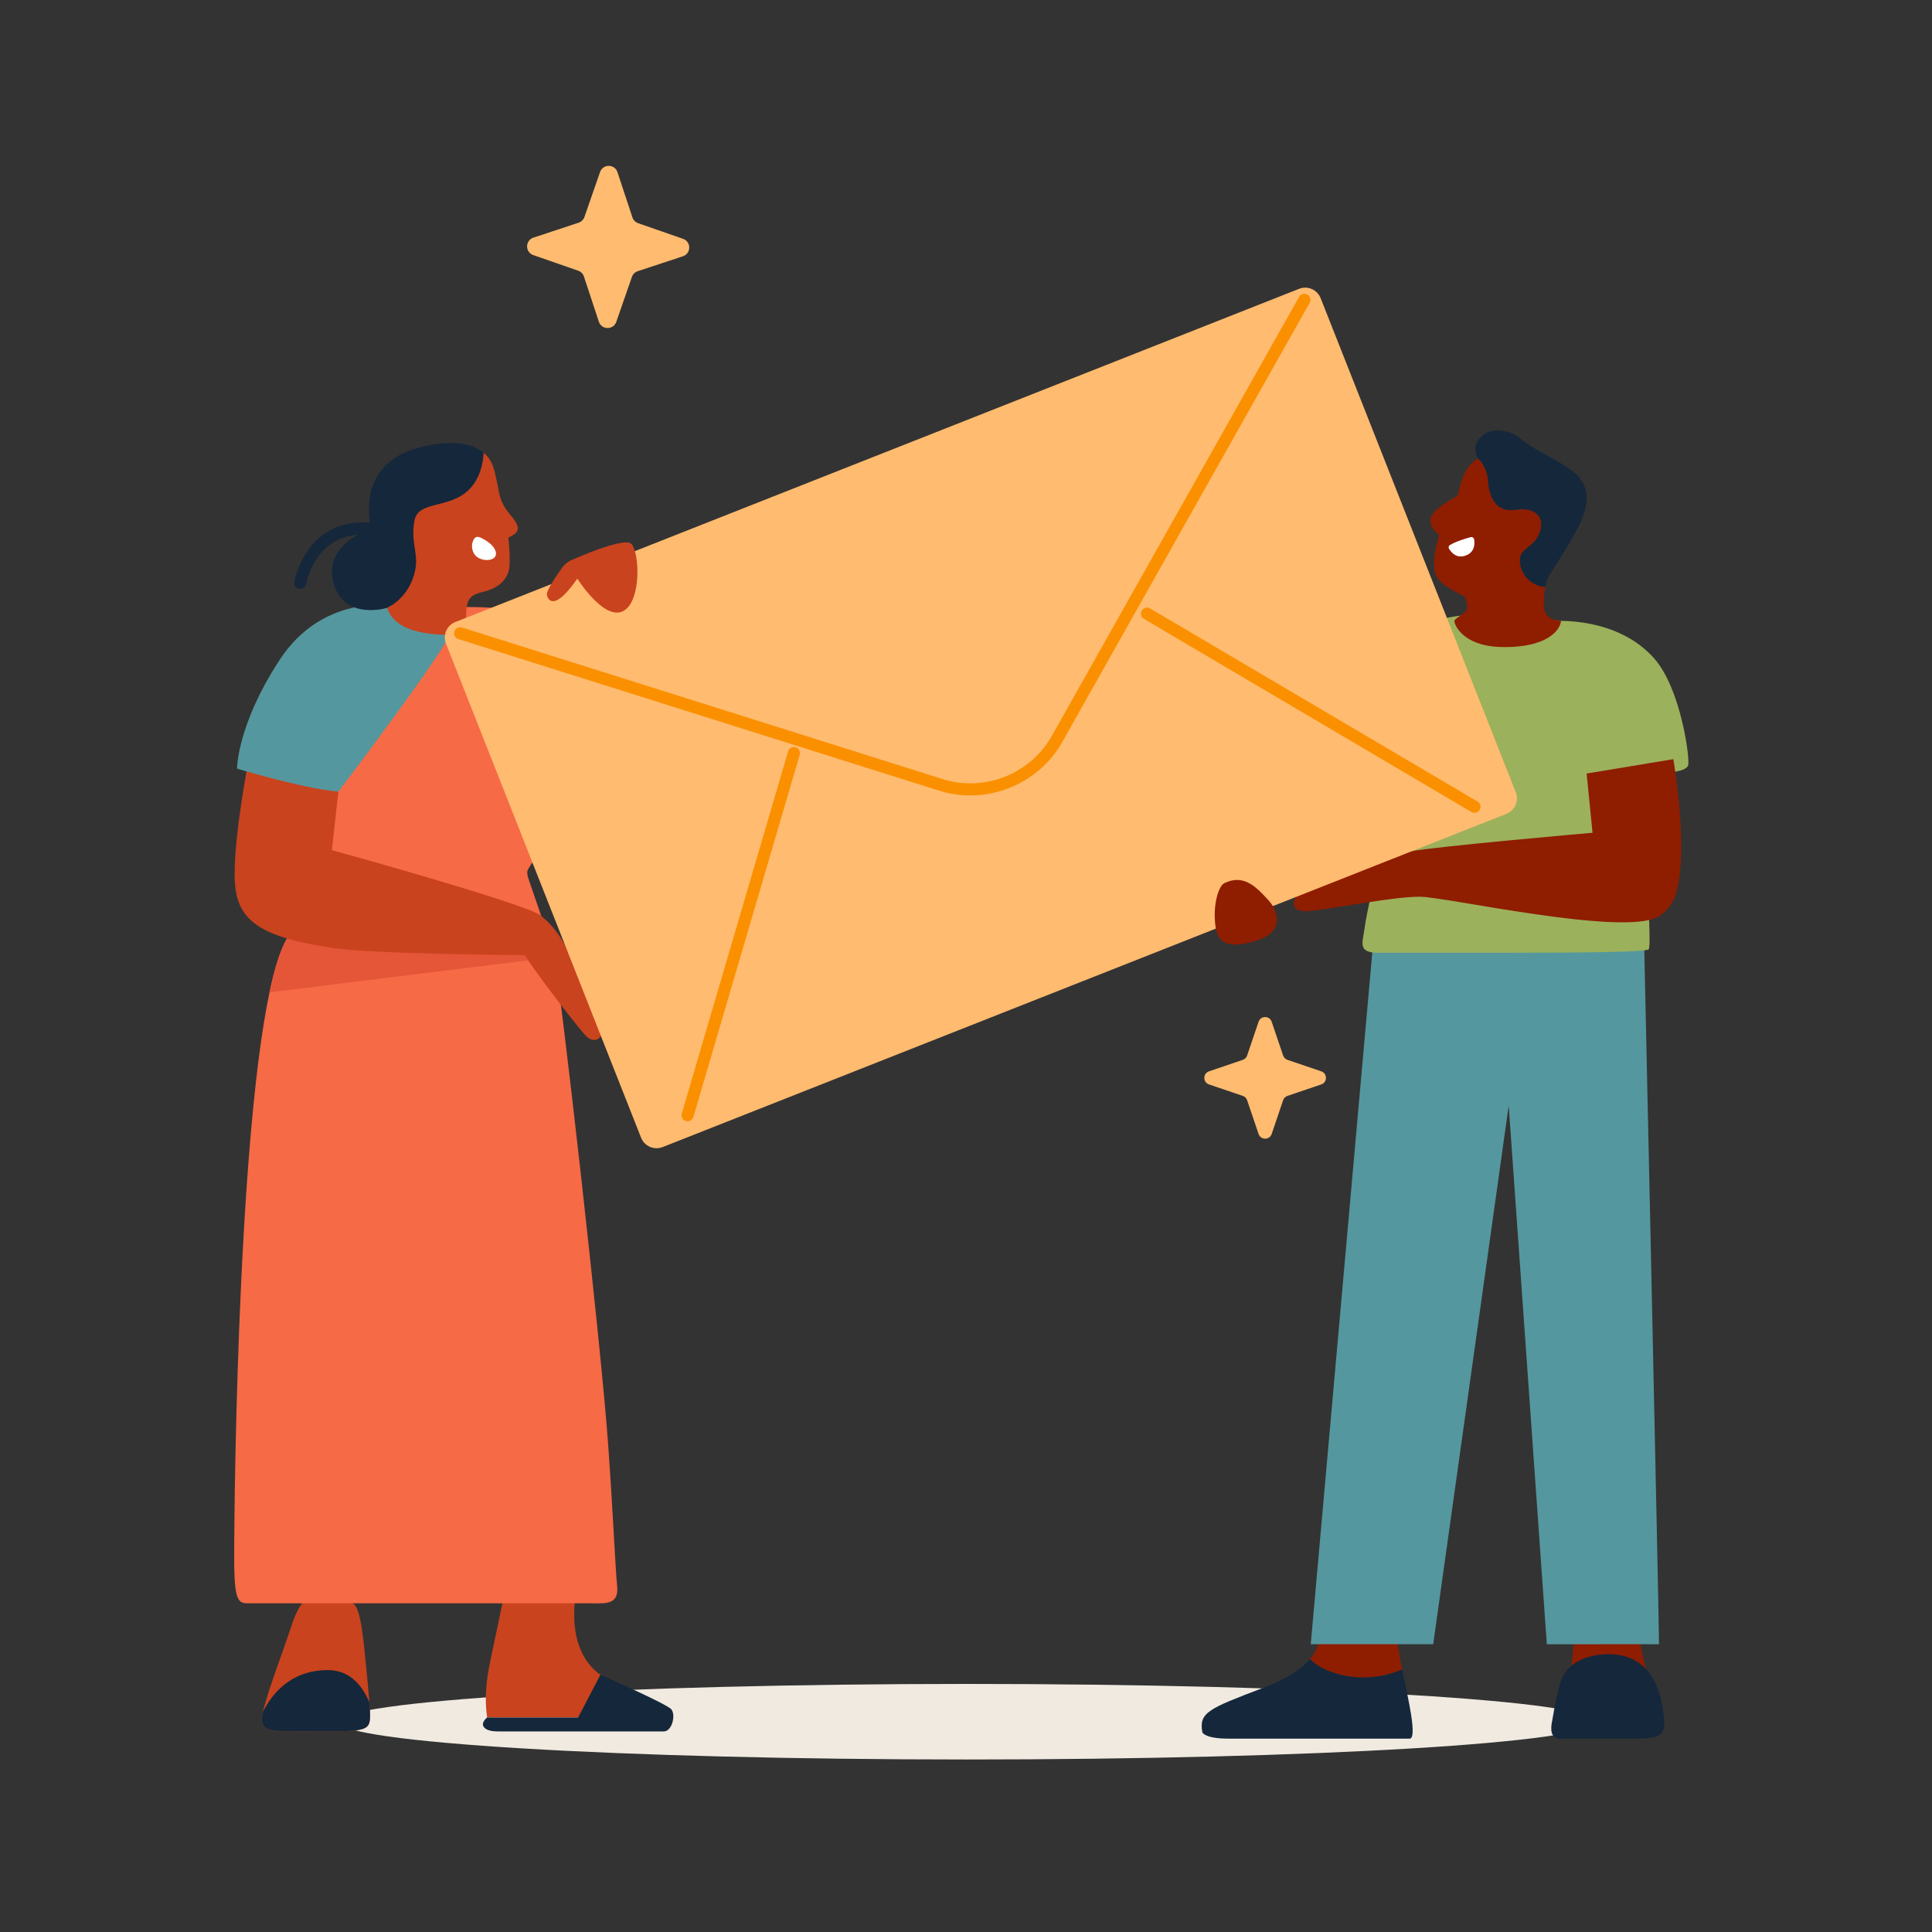 <svg width="100" height="100" viewBox="0 0 100 100" fill="none" xmlns="http://www.w3.org/2000/svg">
<rect x="0" y="0" width="100" height="100" fill="#333333" stroke="none"/>
<path d="M50.062 91.071C68.029 91.071 82.595 90.196 82.595 89.116C82.595 88.035 68.029 87.16 50.062 87.16C32.095 87.16 17.529 88.035 17.529 89.116C17.529 90.196 32.095 91.071 50.062 91.071Z" fill="#F0EAE1"/>
<path d="M81.475 84.933L81.309 86.516L85.244 86.666C85.244 86.666 84.912 85.189 84.837 84.737C84.761 84.285 81.475 84.933 81.475 84.933Z" fill="#8F1D00"/>
<path d="M72.572 86.406C71.393 86.915 70.013 86.965 68.813 86.499C68.445 86.357 68.08 86.151 67.806 85.872C67.429 86.326 66.726 86.854 65.311 87.391C62.565 88.434 62.043 88.642 62.235 89.667C62.235 89.667 62.345 89.992 63.599 89.992H72.958C73.374 89.992 72.885 87.905 72.616 86.623C72.6 86.547 72.586 86.475 72.572 86.405V86.406Z" fill="#15273B"/>
<path d="M72.572 86.406C72.346 85.285 72.325 84.837 72.325 84.837H68.318C68.226 85.082 68.16 85.444 67.806 85.872C68.08 86.151 68.445 86.357 68.813 86.499C70.013 86.965 71.393 86.915 72.572 86.406Z" fill="#8F1D00"/>
<path d="M71.066 48.893L67.844 85.104H74.182L78.09 57.225L80.063 85.107C80.063 85.107 84.525 85.104 85.08 85.104C85.634 85.104 85.394 85.107 85.87 85.107C85.87 83.704 85.081 47.906 85.081 47.906L71.066 48.893Z" fill="#55979E"/>
<path d="M80.806 32.135C82.123 32.156 84.196 32.488 85.606 34.064C87.016 35.64 87.486 39.318 87.376 39.622C87.266 39.926 86.409 39.982 86.409 39.982L85.284 46.188C85.284 46.188 85.465 48.989 85.333 49.136C85.202 49.282 81.904 49.315 77.659 49.315H71.308C70.301 49.315 70.52 48.8 70.599 48.246C70.717 47.401 70.862 46.814 70.933 46.458C71.063 45.805 74.491 32.069 74.491 32.069C74.491 32.069 75.018 31.931 75.586 31.868C76.154 31.805 80.807 32.133 80.807 32.133L80.806 32.135Z" fill="#9CB15B"/>
<path d="M78.683 29.189C78.548 28.363 79.327 28.431 79.667 27.64C80.006 26.848 79.542 26.215 78.457 26.384C77.371 26.554 77.066 25.627 77.022 24.881C76.976 24.134 76.503 23.725 76.503 23.725C76.208 23.91 75.962 24.163 75.816 24.478C75.523 25.103 75.51 25.622 75.403 25.689C75.297 25.756 74.097 26.353 74.043 26.858C73.99 27.364 74.501 27.694 74.501 27.694C74.501 27.694 74.028 29.038 74.311 29.734C74.522 30.253 75.243 30.587 75.814 30.878C75.814 30.878 76.053 31.383 75.898 31.598C75.741 31.814 75.311 31.999 75.28 32.133C75.25 32.267 75.652 33.412 77.623 33.487C79.592 33.561 80.686 32.907 80.804 32.133C80.804 32.133 79.868 32.163 79.905 31.271C79.922 30.863 79.938 30.589 79.977 30.368C79.439 30.363 78.804 29.925 78.683 29.188V29.189Z" fill="#8F1D00"/>
<path d="M81.926 26.762C82.227 25.938 82.302 25.011 81.287 24.308C80.2 23.554 79.397 23.299 78.682 22.689C78.203 22.28 77.191 22.062 76.667 22.598C76.446 22.824 76.208 23.18 76.503 23.727C76.503 23.727 76.976 24.136 77.022 24.882C77.067 25.628 77.373 26.555 78.457 26.386C79.543 26.217 80.006 26.849 79.667 27.641C79.327 28.433 78.547 28.364 78.683 29.19C78.804 29.927 79.439 30.366 79.977 30.371C80.024 30.108 80.105 29.917 80.261 29.667C80.552 29.206 81.633 27.56 81.924 26.762H81.926Z" fill="#15273B"/>
<path d="M75.046 28.212C74.98 28.251 74.96 28.335 74.999 28.401C75.114 28.593 75.397 28.936 75.878 28.749C76.35 28.566 76.338 28.132 76.297 27.907C76.282 27.829 76.205 27.78 76.128 27.801C75.885 27.866 75.369 28.018 75.046 28.212Z" fill="white"/>
<path d="M82.124 40.036L82.429 43.103C82.429 43.103 74.248 43.819 73.008 44.066C71.768 44.312 67.075 46.41 67.075 46.41C67.075 46.41 66.527 47.31 67.923 47.143C69.32 46.977 72.189 46.4 73.525 46.415C74.861 46.43 83.97 48.464 85.792 47.463C86.181 47.249 86.61 46.819 86.779 46.172C87.4 43.792 86.612 39.295 86.612 39.295L82.126 40.037L82.124 40.036Z" fill="#8F1D00"/>
<path d="M83.277 85.621C82.345 85.621 81.234 85.943 80.844 86.876C80.546 87.589 80.417 88.71 80.342 89.059C80.248 89.506 80.241 89.993 80.777 89.993H84.509C85.697 89.993 86.192 89.913 86.138 89.126C86.085 88.338 85.87 85.621 83.277 85.621Z" fill="#15273B"/>
<path d="M31.961 8.914L32.734 11.252C32.78 11.393 32.89 11.504 33.029 11.552L35.355 12.362C35.785 12.512 35.78 13.122 35.347 13.265L33.009 14.037C32.867 14.084 32.756 14.194 32.708 14.333L31.899 16.659C31.749 17.089 31.139 17.084 30.996 16.651L30.224 14.312C30.177 14.171 30.067 14.06 29.928 14.012L27.602 13.203C27.172 13.052 27.177 12.443 27.61 12.3L29.948 11.527C30.09 11.48 30.201 11.371 30.249 11.232L31.058 8.906C31.208 8.475 31.818 8.48 31.961 8.914Z" fill="#FFBB6F"/>
<path d="M65.822 52.886L66.415 54.635C66.451 54.739 66.534 54.823 66.639 54.858L68.388 55.452C68.711 55.561 68.711 56.02 68.388 56.13L66.639 56.723C66.534 56.758 66.451 56.842 66.415 56.946L65.822 58.695C65.712 59.018 65.254 59.018 65.144 58.695L64.55 56.946C64.515 56.842 64.432 56.758 64.327 56.723L62.578 56.13C62.255 56.02 62.255 55.561 62.578 55.452L64.327 54.858C64.432 54.823 64.515 54.739 64.55 54.635L65.144 52.886C65.254 52.563 65.712 52.563 65.822 52.886Z" fill="#FFBB6F"/>
<path d="M26.077 82.635C26.077 82.635 25.646 84.708 25.359 86.063C25.071 87.417 25.133 88.362 25.215 88.895H30.654L31.557 86.945C31.557 86.945 29.394 86.26 29.763 82.811L26.077 82.635Z" fill="#C9431E"/>
<path d="M25.215 88.895C25.215 88.895 24.989 89.074 24.995 89.253C25.001 89.433 25.211 89.618 25.758 89.618H34.356C34.789 89.618 34.986 88.765 34.75 88.477C34.514 88.188 31.077 86.688 31.077 86.688L29.924 88.895H25.217H25.215Z" fill="#15273B"/>
<path d="M19.154 88.782C19.155 89.576 18.952 89.614 16.573 89.614C14.194 89.614 13.601 89.695 13.559 89.04C13.554 88.938 13.573 88.786 13.615 88.595C13.835 87.58 14.643 85.508 15.027 84.321C15.482 82.912 15.78 82.893 15.78 82.893C15.78 82.893 17.564 82.695 18.259 82.988C18.687 83.169 18.825 84.987 18.979 86.556C19.035 87.151 19.09 87.693 19.121 88.118C19.142 88.392 19.154 88.619 19.154 88.78V88.782Z" fill="#C9431E"/>
<path d="M19.154 88.782C19.155 89.576 18.952 89.614 16.573 89.614C14.194 89.614 13.601 89.695 13.559 89.04C13.554 88.938 13.573 88.786 13.615 88.595C14.102 87.626 15.088 86.444 16.967 86.444C18.059 86.444 18.721 87.169 19.122 88.119C19.143 88.393 19.155 88.621 19.155 88.781L19.154 88.782Z" fill="#15273B"/>
<path d="M30.75 82.988H12.836C12.37 82.988 12.154 82.881 12.124 81.124C12.099 79.602 12.226 59.51 13.95 51.362C14.212 50.118 14.514 49.151 14.855 48.574C15.073 48.283 15.274 47.969 15.452 47.638C17.82 43.318 17.179 35.908 17.179 35.908L23.97 31.416C23.97 31.416 25.529 31.416 25.727 31.507C25.926 31.597 28.968 39.589 28.912 41.504C28.864 43.098 27.654 44.395 27.333 44.999C27.269 45.121 27.269 45.238 27.39 45.599C27.716 46.56 28.226 47.988 28.518 48.91C28.575 49.094 28.625 49.257 28.663 49.393C28.668 49.415 28.676 49.449 28.684 49.492C29.018 51.219 31.111 69.531 31.484 74.856C31.753 78.679 31.84 80.997 31.946 82.141C32.03 83.055 31.316 82.988 30.75 82.988Z" fill="#F66A45"/>
<path d="M28.684 49.492C28.33 49.604 27.811 49.647 27.811 49.647L13.95 51.362C14.212 50.118 14.514 49.151 14.855 48.574C15.073 48.283 15.274 47.969 15.452 47.638C15.846 47.569 16.304 47.477 16.862 47.333C19.691 46.599 21.197 47.297 26.268 48.326C27.404 48.557 28.107 48.751 28.518 48.912C29.232 49.195 29.044 49.381 28.684 49.494V49.492Z" fill="#E55538"/>
<path d="M27.164 49.436C27.164 49.436 19.36 49.387 17.22 49.066C13.116 48.453 12.145 47.488 12.145 45.258C12.145 43.029 12.851 39.443 12.851 39.443L17.514 40.974L17.178 44.002C17.178 44.002 27.268 46.786 27.999 47.395C28.73 48.003 29.203 48.656 29.676 49.92C30.148 51.184 30.97 53.196 31.122 53.584C31.095 53.681 30.746 54.126 30.222 53.503C29.249 52.348 27.51 50.022 27.163 49.436H27.164Z" fill="#C9431E"/>
<path d="M20.248 31.349C20.248 31.349 16.716 30.747 14.491 34.13C12.268 37.512 12.268 39.784 12.268 39.784C12.268 39.784 15.682 40.818 17.515 40.974C17.515 40.974 23.113 33.605 23.254 32.829C23.395 32.053 20.249 31.349 20.249 31.349H20.248Z" fill="#55979E"/>
<path d="M21.491 29.518C21.677 28.637 21.239 28.045 21.456 26.935C21.673 25.825 23.495 26.431 24.484 25.104C24.902 24.544 25.011 23.883 25.034 23.438C24.527 23.03 23.591 22.674 21.695 23.166C18.249 24.059 19.218 27.374 19.218 27.374C19.218 27.374 16.736 28.116 17.251 30.132C17.769 32.16 20.039 31.462 20.039 31.462C20.039 31.462 21.181 30.996 21.492 29.52L21.491 29.518Z" fill="#15273B"/>
<path d="M26.455 26.699C25.783 25.909 25.866 25.517 25.689 24.792C25.601 24.43 25.539 23.844 25.034 23.438C25.012 23.884 24.902 24.544 24.484 25.104C23.495 26.431 21.672 25.824 21.456 26.935C21.239 28.045 21.677 28.638 21.491 29.518C21.179 30.994 20.038 31.46 20.038 31.46C20.371 32.484 21.602 32.795 22.867 32.853C24.133 32.911 24.134 31.771 24.134 31.771C24.123 30.689 24.697 30.747 25.227 30.574C25.756 30.401 26.114 30.114 26.297 29.665C26.481 29.217 26.313 27.829 26.313 27.829C26.777 27.594 27.067 27.419 26.455 26.698V26.699Z" fill="#C9431E"/>
<path d="M15.538 30.489C15.52 30.489 15.503 30.488 15.485 30.484C15.314 30.455 15.2 30.294 15.229 30.124C15.235 30.09 15.841 26.73 19.249 27.063C19.421 27.079 19.547 27.233 19.53 27.405C19.514 27.576 19.36 27.704 19.188 27.686C16.367 27.412 15.866 30.114 15.846 30.229C15.819 30.382 15.687 30.489 15.538 30.489Z" fill="#15273B"/>
<path d="M24.432 28.26C24.429 28.441 24.49 28.627 24.619 28.763C24.962 29.13 25.874 29.055 25.634 28.479C25.514 28.193 25.169 27.968 24.9 27.839C24.732 27.758 24.601 27.763 24.51 27.94C24.46 28.041 24.433 28.151 24.432 28.261V28.26Z" fill="white"/>
<path d="M67.24 14.949L23.567 32.196C23.125 32.371 22.908 32.871 23.083 33.313L33.182 58.887C33.357 59.33 33.857 59.547 34.3 59.372L77.972 42.125C78.414 41.95 78.631 41.45 78.456 41.008L68.357 15.434C68.182 14.991 67.682 14.774 67.24 14.949Z" fill="#FFBB6F"/>
<path d="M63.369 45.714C63.072 45.857 62.754 46.862 62.919 47.986C63.085 49.109 64.054 49.014 65.178 48.636C66.302 48.257 66.313 47.311 65.639 46.578C64.965 45.844 64.35 45.24 63.367 45.714H63.369Z" fill="#8F1D00"/>
<path d="M50.224 41.172C49.683 41.172 49.136 41.092 48.602 40.922L23.724 33.078C23.558 33.026 23.467 32.849 23.519 32.685C23.571 32.52 23.746 32.429 23.912 32.48L48.791 40.325C50.951 41.007 53.327 40.069 54.44 38.094L67.241 15.366C67.326 15.215 67.518 15.161 67.668 15.247C67.818 15.332 67.873 15.522 67.787 15.674L54.985 38.402C54.004 40.145 52.152 41.172 50.224 41.172Z" fill="#FA9000"/>
<path d="M29.568 28.996C29.379 29.079 29.217 29.212 29.096 29.381C28.799 29.796 28.267 30.583 28.307 30.788C28.361 31.066 28.695 31.664 29.883 29.949C29.883 29.949 31.182 32.022 32.17 31.667C33.111 31.33 33.157 29.032 32.751 28.244C32.707 28.159 32.625 28.095 32.529 28.083C31.913 27.999 30.237 28.701 29.568 28.997V28.996Z" fill="#C9431E"/>
<path d="M76.318 42.071C76.264 42.071 76.21 42.057 76.159 42.028L59.21 32.032C59.061 31.944 59.011 31.752 59.099 31.603C59.187 31.454 59.379 31.405 59.528 31.492L76.477 41.488C76.626 41.576 76.676 41.768 76.588 41.917C76.53 42.016 76.426 42.071 76.318 42.071Z" fill="#FA9000"/>
<path d="M35.59 58.039C35.561 58.039 35.53 58.035 35.501 58.026C35.336 57.977 35.24 57.804 35.289 57.637L40.792 38.893C40.841 38.728 41.014 38.632 41.181 38.681C41.346 38.73 41.442 38.904 41.393 39.07L35.89 57.814C35.85 57.95 35.725 58.039 35.59 58.039Z" fill="#FA9000"/>
</svg>
